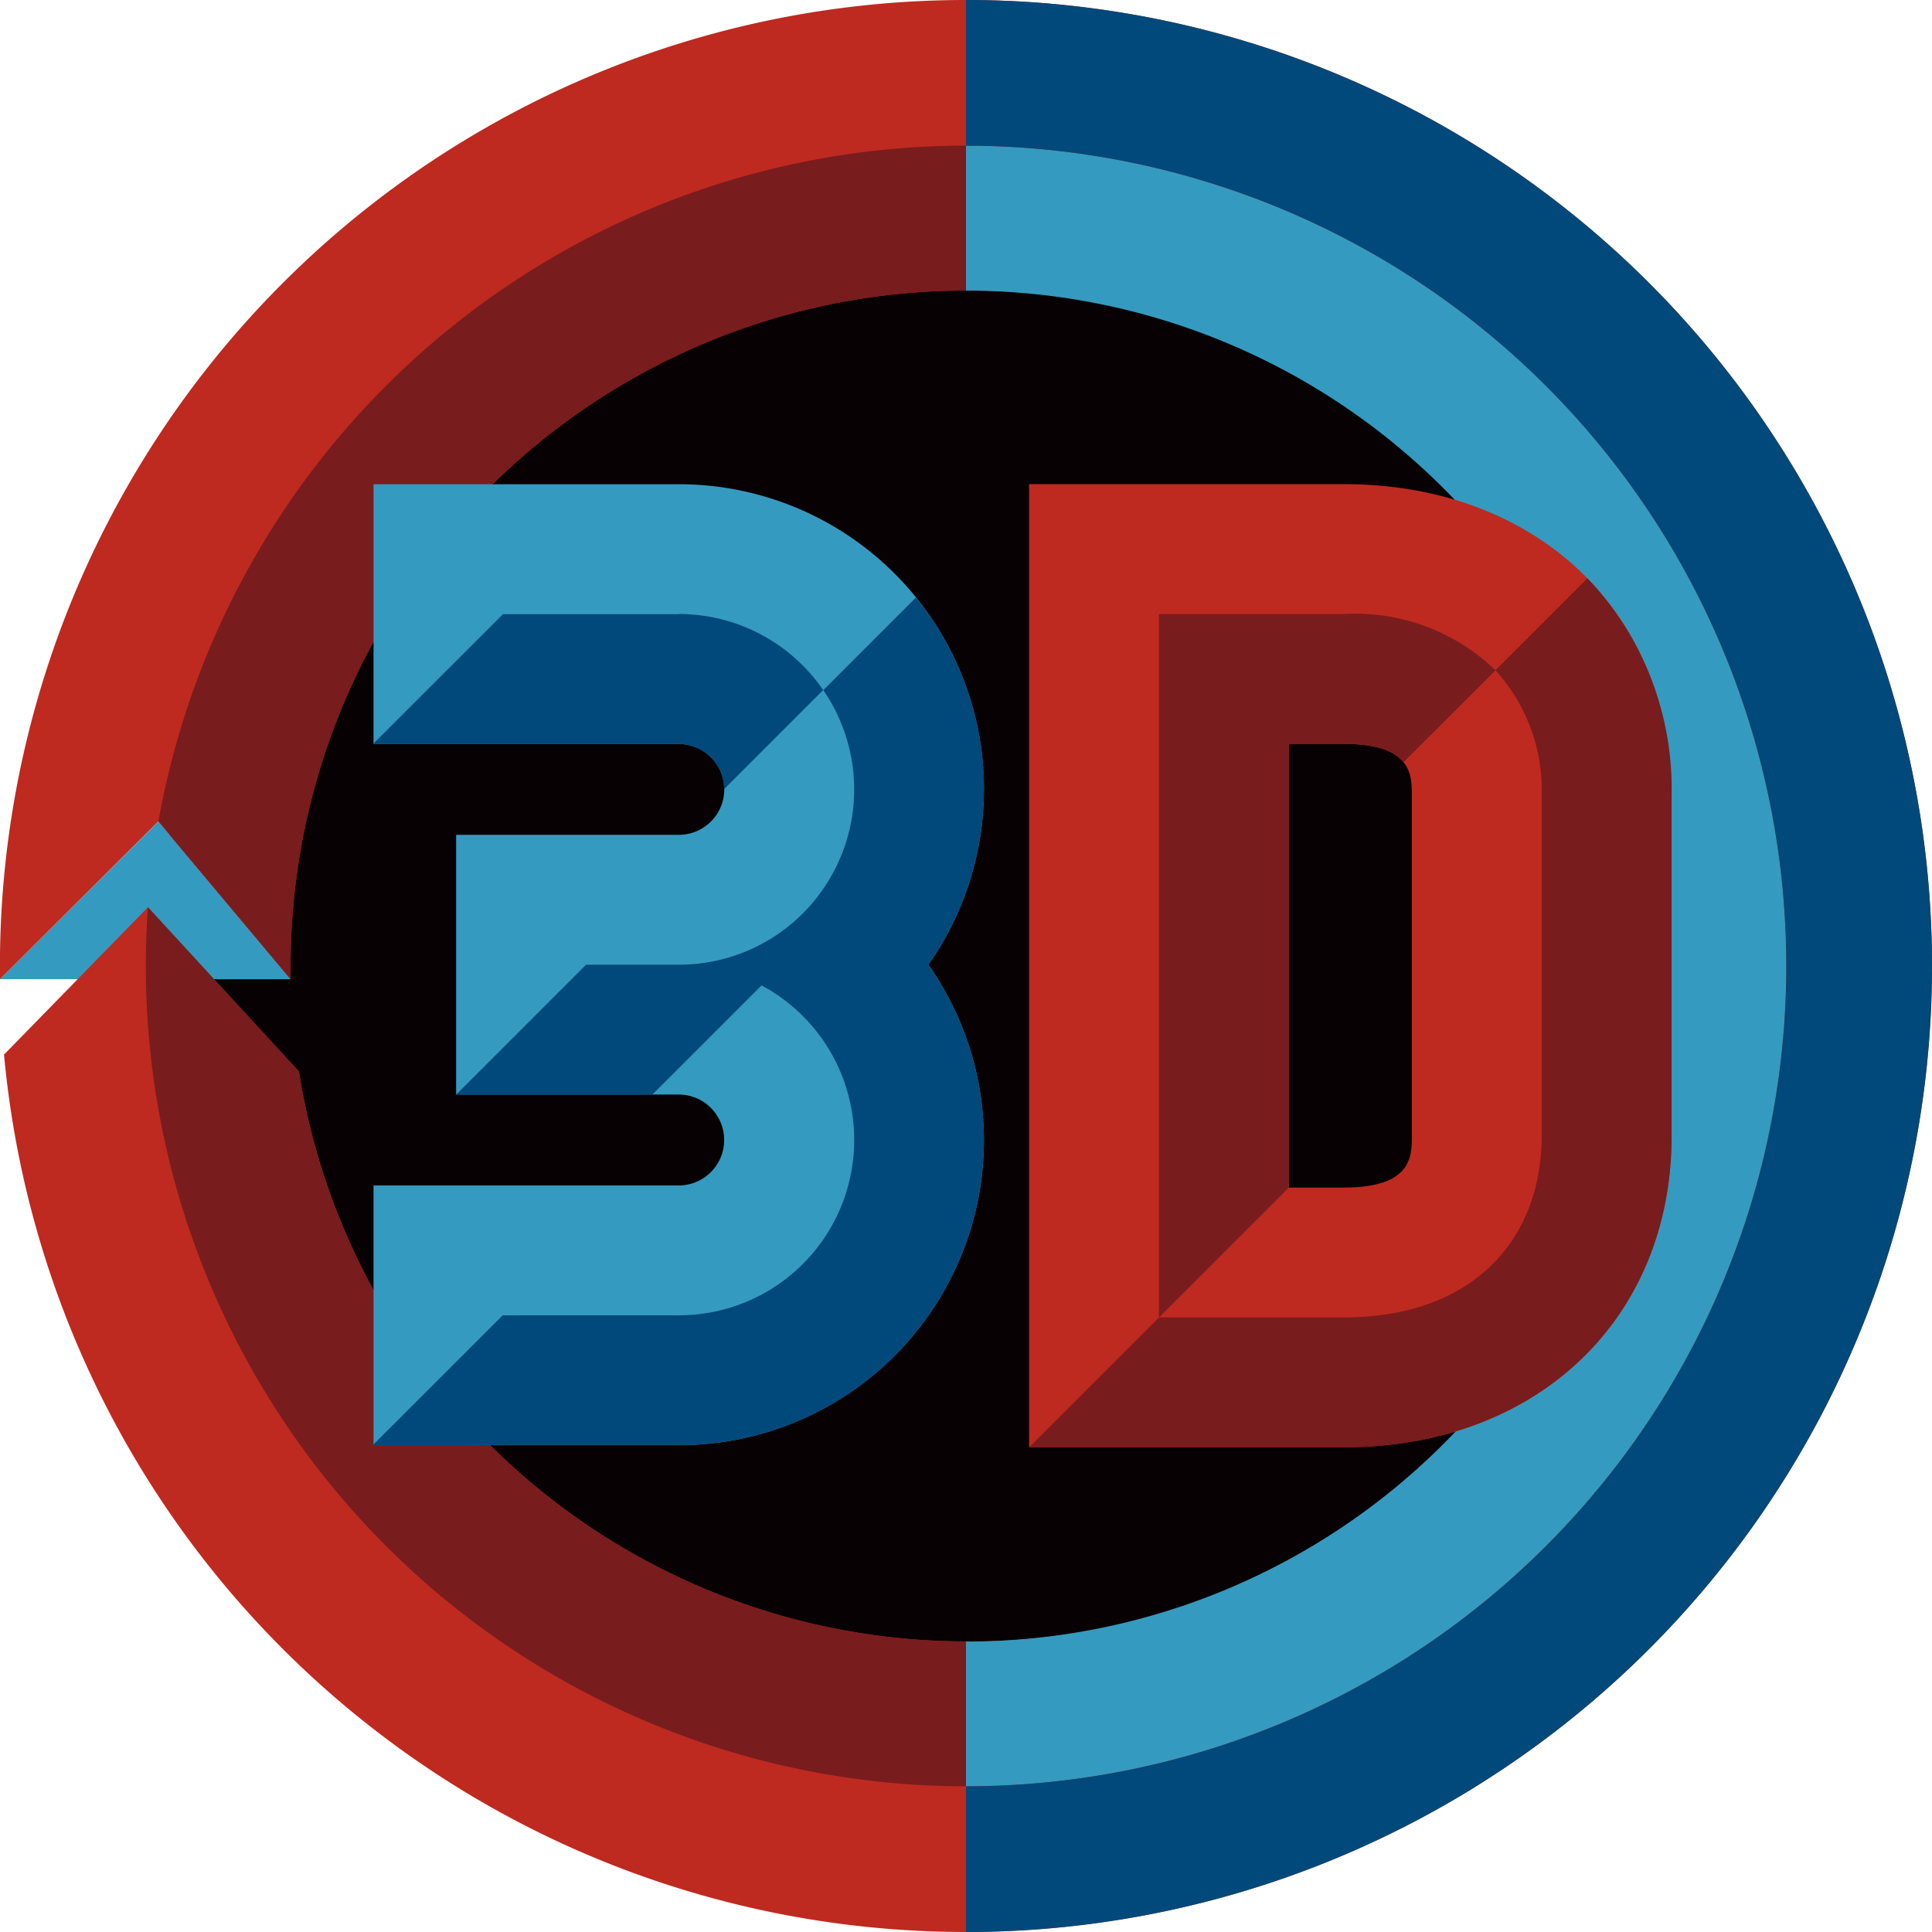 <svg xmlns="http://www.w3.org/2000/svg" width="60" height="60" viewBox="0 0 60 60">
    <path data-name="パス 167087" d="M30.319 380.3a25.418 25.418 0 1 0 25.418 25.418A25.417 25.417 0 0 0 30.319 380.3" style="fill:#080103" transform="translate(0 -375.519)"/>
    <path data-name="パス 167088" d="M0 405.928h9.027l-4.107-4.9z" style="fill:#359abf" transform="translate(0 -375.519)"/>
    <path data-name="パス 167089" d="M.634 410.036" style="fill:#080103" transform="translate(0 -375.519)"/>
    <path data-name="パス 167090" d="M30 375.519a30 30 0 0 0-30 29.643v.766l4.916-4.9 4.107 4.9v-.409A20.978 20.978 0 0 1 30 384.542a20.977 20.977 0 1 1 0 41.953 20.98 20.98 0 0 1-20.718-17.7l-4.688-5.1-4.469 4.575A30 30 0 0 0 30 435.519a30 30 0 0 0 0-60" style="fill:#be2a20" transform="translate(0 -375.519)"/>
    <path data-name="パス 167091" d="M30 430.994a25.475 25.475 0 1 0 0-50.95v4.5a20.977 20.977 0 0 1 0 41.956v4.5z" style="fill:#359abf" transform="translate(0 -375.519)"/>
    <path data-name="パス 167092" d="m4.92 401.025 4.107 4.9v-.409A20.977 20.977 0 0 1 30 384.542v-4.5a25.482 25.482 0 0 0-25.08 20.983" style="fill:#791c1e" transform="translate(0 -375.519)"/>
    <path data-name="パス 167093" d="M30 430.994v-4.5a20.982 20.982 0 0 1-20.718-17.7l-4.688-5.1a26.21 26.21 0 0 0-.065 1.826A25.475 25.475 0 0 0 30 430.994" style="fill:#791c1e" transform="translate(0 -375.519)"/>
    <path data-name="パス 167094" d="M30 375.519v4.525a25.475 25.475 0 1 1 0 50.95v4.525a30 30 0 0 0 0-60" style="fill:#00497a" transform="translate(0 -375.519)"/>
    <path data-name="パス 167095" d="M21.082 420.4H11.6v-8.066h9.478a1.411 1.411 0 0 0 0-2.823h-6.913v-8.066h6.917a1.41 1.41 0 0 0 0-2.821H11.6v-8.067h9.478a9.472 9.472 0 0 1 7.754 14.921 9.473 9.473 0 0 1-7.75 14.922" style="fill:#359abf" transform="translate(0 -375.519)"/>
    <path data-name="パス 167096" d="M41.734 420.466h-9.775v-29.912h9.775c5.992 0 10.179 3.978 10.179 9.675v10.562c0 5.7-4.187 9.675-10.179 9.675m-1.709-8.066h1.709c2.113 0 2.113-.968 2.113-1.609v-10.562c0-.64 0-1.608-2.113-1.608h-1.709z" style="fill:#be2a20" transform="translate(0 -375.519)"/>
    <path data-name="パス 167097" d="M46.442 396.334a5.532 5.532 0 0 1 1.437 3.894v10.563c0 3.2-2.112 5.641-6.146 5.641h-5.738l-4.034 4.034h9.772c5.993 0 10.18-3.979 10.18-9.675v-10.563a9.452 9.452 0 0 0-2.616-6.749z" style="fill:#791c1e" transform="translate(0 -375.519)"/>
    <path data-name="パス 167098" d="M41.734 394.588h-5.742v21.845l4.033-4.033v-13.779h1.709c1.063 0 1.59.245 1.852.569l2.857-2.855a6.27 6.27 0 0 0-4.709-1.747" style="fill:#791c1e" transform="translate(0 -375.519)"/>
    <path data-name="パス 167099" d="M21.082 394.592h-5.46L11.6 398.61v.016h9.478a1.412 1.412 0 0 1 1.41 1.4l3.076-3.077a5.437 5.437 0 0 0-4.486-2.361" style="fill:#00497a" transform="translate(0 -375.519)"/>
    <path data-name="パス 167100" d="M30.56 400.036a9.431 9.431 0 0 0-2.115-5.96l-2.876 2.877a5.442 5.442 0 0 1-4.487 8.526H18.2l-4.032 4.033h6.093l3.39-3.39a5.444 5.444 0 0 1-2.567 10.245h-5.471l-4.013 4.009v.025h9.477a9.473 9.473 0 0 0 7.754-14.922 9.416 9.416 0 0 0 1.724-5.443" style="fill:#00497a" transform="translate(0 -375.519)"/>
</svg>

